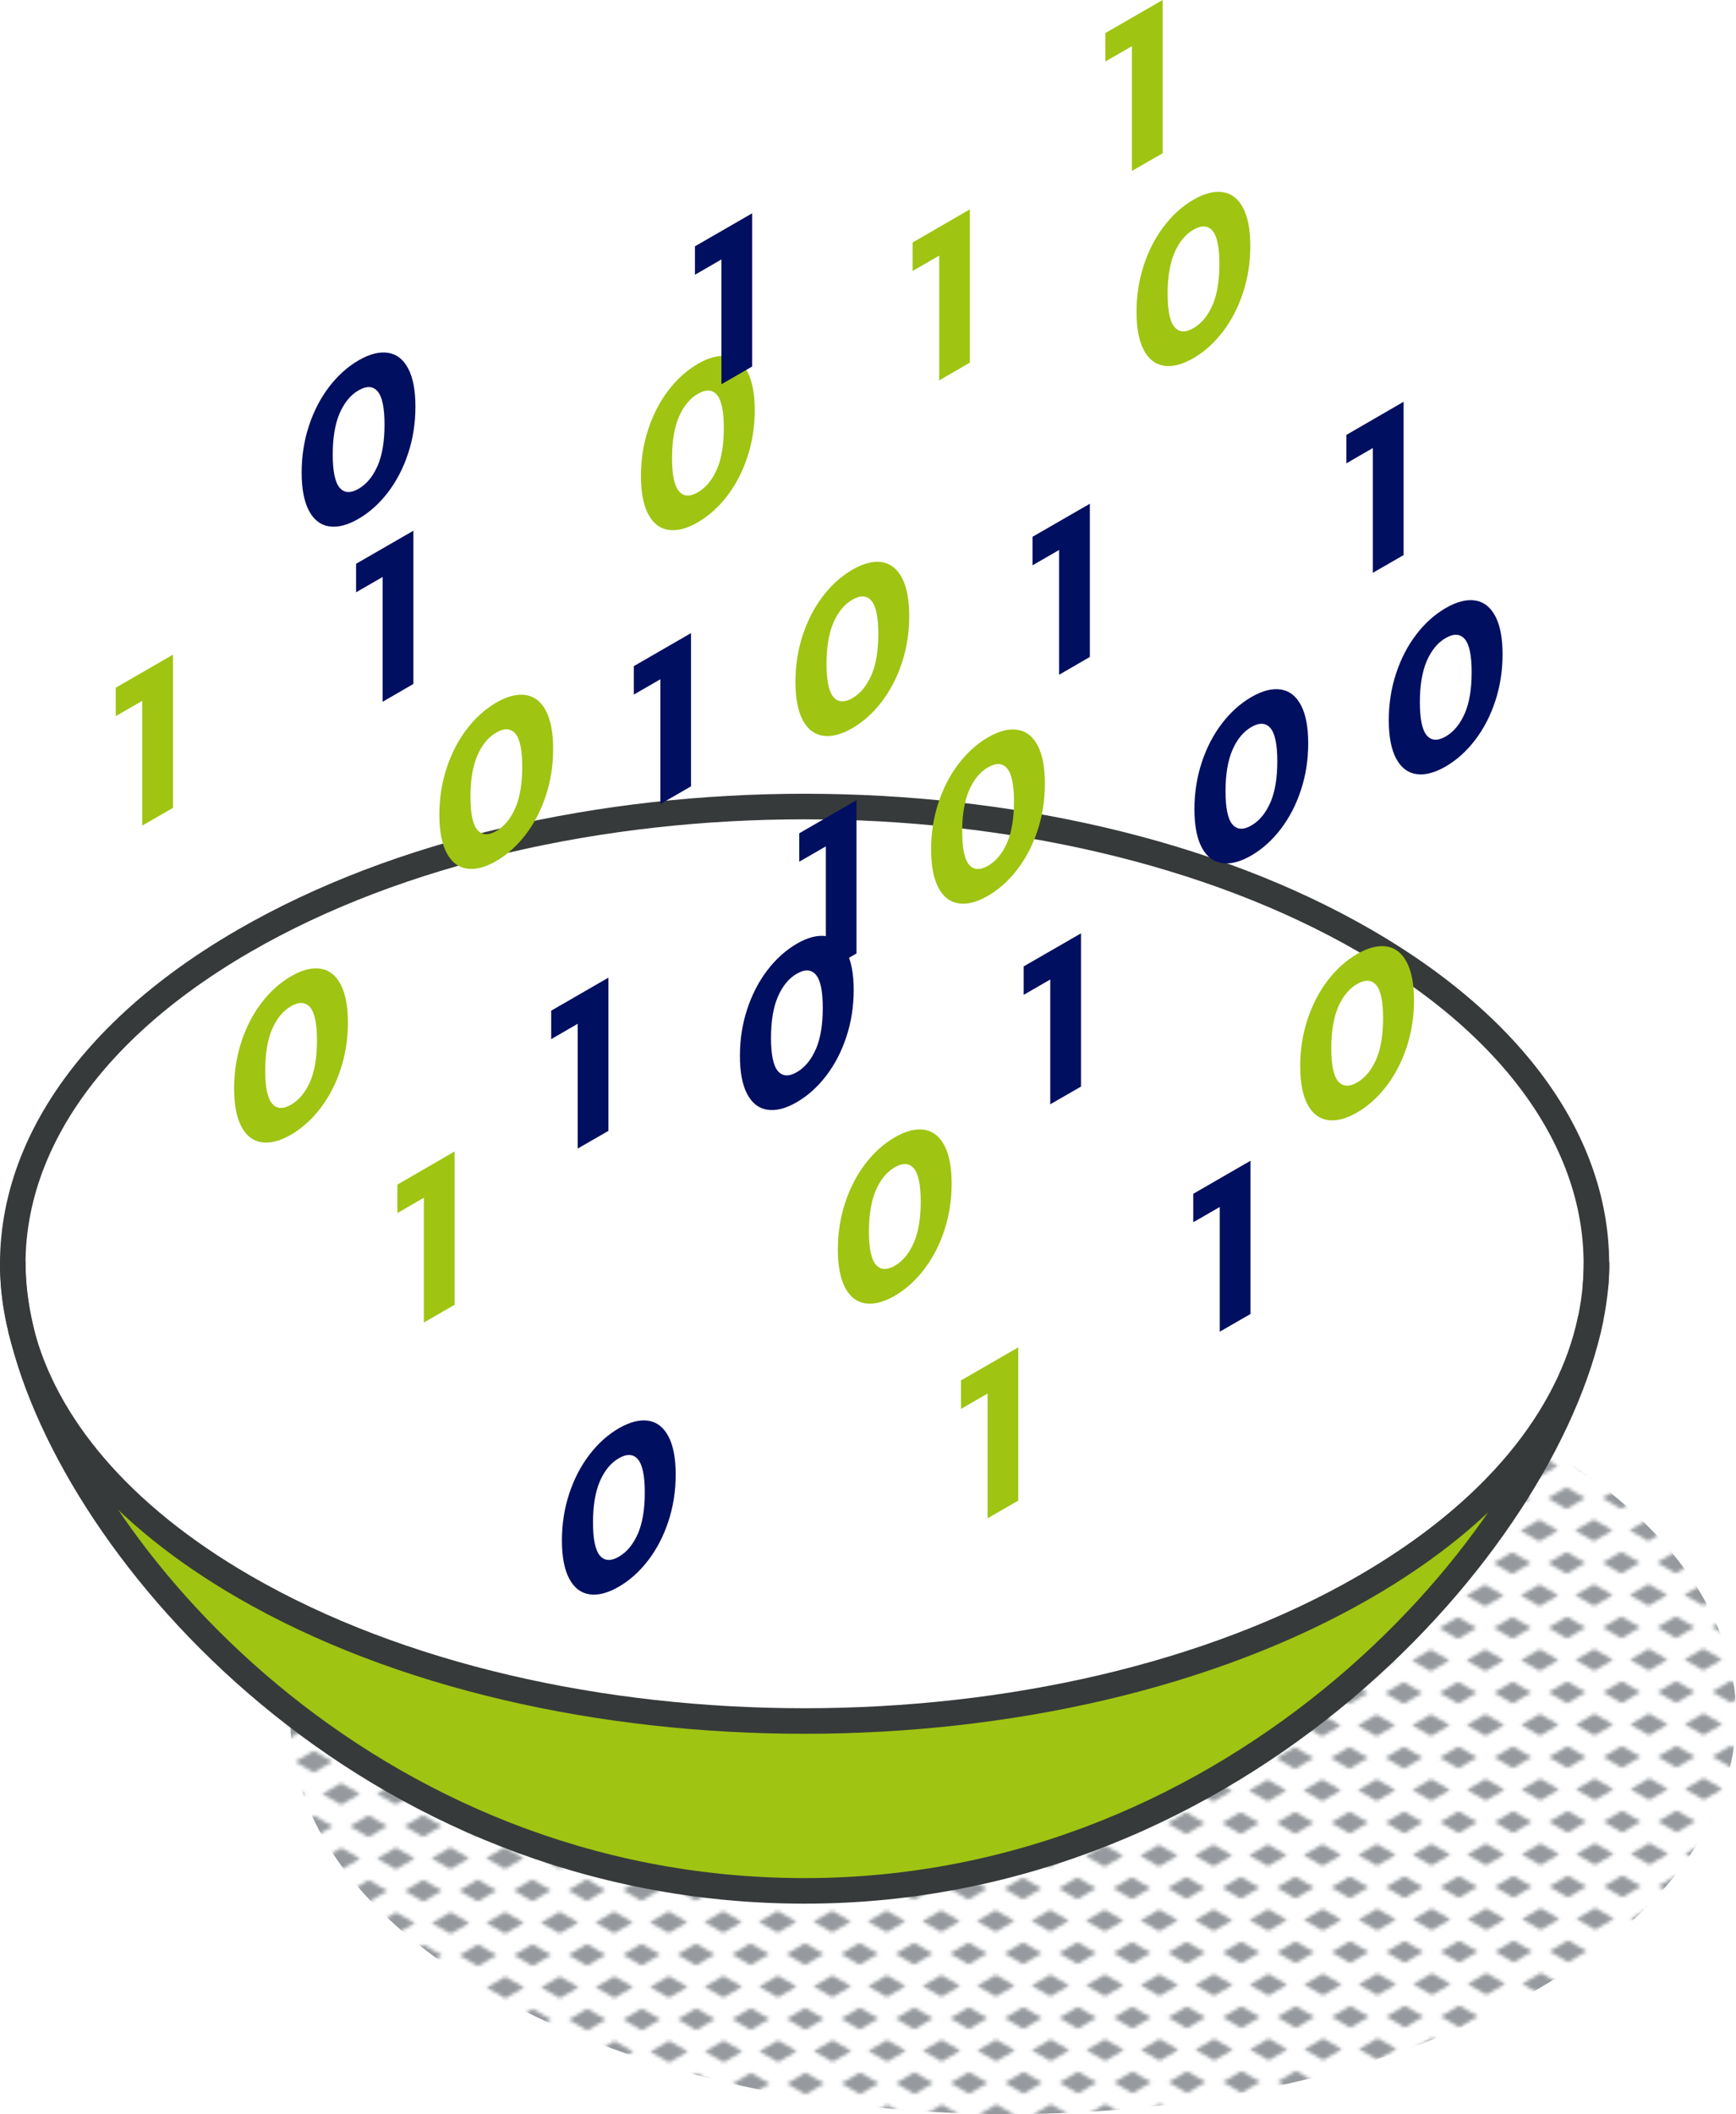 <?xml version="1.0" encoding="UTF-8"?>
<svg id="Capa_2" data-name="Capa 2" xmlns="http://www.w3.org/2000/svg" xmlns:xlink="http://www.w3.org/1999/xlink" viewBox="0 0 203.84 248.23">
  <defs>
    <style>
      .cls-1, .cls-2, .cls-3, .cls-4, .cls-5, .cls-6 {
        stroke-width: 0px;
      }

      .cls-1, .cls-7 {
        fill: none;
      }

      .cls-2 {
        fill: url(#New_Pattern_Swatch_3);
      }

      .cls-3 {
        fill: #969a9e;
      }

      .cls-4 {
        fill: #9fc412;
      }

      .cls-5 {
        fill: #fff;
      }

      .cls-6 {
        fill: #010f60;
      }

      .cls-7 {
        stroke: #373a3a;
        stroke-linecap: round;
        stroke-linejoin: round;
        stroke-width: 3px;
      }
    </style>
    <pattern id="New_Pattern_Swatch_3" data-name="New Pattern Swatch 3" x="0" y="0" width="16" height="19" patternTransform="translate(-7175.97 -6709.44) scale(.4)" patternUnits="userSpaceOnUse" viewBox="0 0 16 19">
      <g>
        <rect class="cls-1" x="0" width="16" height="19"/>
        <g>
          <polygon class="cls-3" points="16 22.18 10.5 19 16 15.82 21.5 19 16 22.18"/>
          <polygon class="cls-3" points="8 12.68 2.5 9.5 8 6.32 13.5 9.5 8 12.68"/>
        </g>
        <polygon class="cls-3" points="0 22.18 -5.5 19 0 15.82 5.5 19 0 22.18"/>
        <polygon class="cls-3" points="16 3.18 10.5 0 16 -3.18 21.5 0 16 3.18"/>
        <polygon class="cls-3" points="0 3.18 -5.5 0 0 -3.18 5.5 0 0 3.18"/>
      </g>
    </pattern>
  </defs>
  <g id="icons_design" data-name="icons design">
    <g>
      <ellipse class="cls-2" cx="118.96" cy="201.67" rx="84.88" ry="46.55" transform="translate(-.73 .43) rotate(-.21)"/>
      <g>
        <g>
          <g>
            <path class="cls-5" d="m2.45,156.07c-4.03-16.18,4.73-33.21,26.28-45.65,36.31-20.97,95.18-20.97,131.49,0,19.29,11.13,28.33,25.94,27.12,40.53-.12,1.3-.31,2.64-.6,4.02-2.45,11.45-11.29,22.56-26.53,31.36-36.31,20.97-95.18,20.97-131.49,0-14.69-8.49-23.45-19.11-26.25-30.13,0-.04-.01-.09-.03-.13Z"/>
            <path class="cls-4" d="m186.74,154.97c-5.31,26.16-40.27,67.03-92.26,67.03S8.62,182.39,2.48,156.2c2.8,11.01,11.56,21.64,26.25,30.13,36.31,20.97,95.18,20.97,131.49,0,15.24-8.8,24.08-19.9,26.53-31.36Z"/>
          </g>
          <g>
            <path class="cls-7" d="m2.45,156.07c-4.03-16.18,4.73-33.21,26.28-45.65,36.31-20.97,95.18-20.97,131.49,0,19.29,11.13,28.33,25.94,27.12,40.53"/>
            <path class="cls-7" d="m186.74,154.97c-2.45,11.45-11.29,22.56-26.53,31.36-36.31,20.97-95.18,20.97-131.49,0-14.69-8.49-23.45-19.11-26.25-30.13"/>
            <path class="cls-7" d="m1.51,148.44c0,2.36.32,4.92.95,7.63.01.04.03.09.03.13,6.14,26.19,40.81,65.8,92,65.8s86.89-40.88,92.26-67.03c.28-1.37.48-2.72.6-4.02.08-.86.12-1.7.12-2.51"/>
          </g>
        </g>
        <g>
          <polygon class="cls-6" points="48.54 62.31 48.54 80.3 44.93 82.39 44.93 67.74 41.81 69.54 41.81 66.19 48.54 62.31"/>
          <path class="cls-6" d="m38.65,61.8c-1.01-.15-1.8-.76-2.37-1.83-.57-1.07-.86-2.57-.86-4.5s.29-3.77.86-5.49c.57-1.73,1.36-3.25,2.37-4.57,1.01-1.32,2.16-2.35,3.45-3.1,1.29-.75,2.44-1.04,3.45-.89,1.01.15,1.8.76,2.37,1.83.57,1.07.86,2.57.86,4.5s-.29,3.77-.86,5.49c-.57,1.73-1.36,3.25-2.37,4.57-1.01,1.32-2.16,2.35-3.45,3.1-1.29.75-2.44,1.04-3.45.89Zm5.69-7.11c.54-1.25.81-2.87.81-4.84s-.27-3.27-.81-3.9c-.54-.63-1.29-.67-2.24-.12-.94.54-1.67,1.44-2.22,2.69-.54,1.26-.81,2.87-.81,4.84s.27,3.27.81,3.9c.54.63,1.28.67,2.22.13.95-.55,1.69-1.45,2.24-2.71Z"/>
          <path class="cls-4" d="m78.49,62.21c-1.01-.15-1.8-.76-2.37-1.83-.57-1.07-.86-2.57-.86-4.5s.29-3.77.86-5.49c.57-1.73,1.36-3.25,2.37-4.57,1.01-1.32,2.16-2.35,3.45-3.1,1.29-.75,2.44-1.04,3.45-.89,1.01.15,1.8.76,2.37,1.83.57,1.07.86,2.57.86,4.5s-.29,3.77-.86,5.49c-.57,1.73-1.36,3.25-2.37,4.57-1.01,1.32-2.16,2.35-3.45,3.1-1.29.75-2.44,1.04-3.45.89Zm5.69-7.11c.54-1.25.81-2.87.81-4.84s-.27-3.27-.81-3.9c-.54-.63-1.29-.67-2.24-.12-.94.54-1.67,1.44-2.22,2.69-.54,1.26-.81,2.87-.81,4.84s.27,3.27.81,3.9c.54.63,1.28.67,2.22.13.95-.55,1.69-1.45,2.24-2.71Z"/>
          <polygon class="cls-6" points="88.32 25.04 88.32 43.03 84.71 45.11 84.71 30.46 81.6 32.26 81.6 28.92 88.32 25.04"/>
          <polygon class="cls-4" points="113.88 24.58 113.88 42.57 110.28 44.66 110.28 30.01 107.16 31.81 107.16 28.47 113.88 24.58"/>
          <path class="cls-4" d="m136.68,42.94c-1.01-.15-1.8-.76-2.37-1.83-.57-1.07-.86-2.57-.86-4.5s.29-3.77.86-5.49c.57-1.73,1.36-3.25,2.37-4.57s2.16-2.35,3.45-3.1c1.29-.75,2.44-1.04,3.45-.89,1.01.15,1.8.76,2.37,1.83.57,1.07.86,2.57.86,4.5s-.29,3.77-.86,5.49c-.57,1.73-1.36,3.25-2.37,4.57-1.01,1.32-2.16,2.35-3.45,3.1-1.29.75-2.44,1.04-3.45.89Zm5.69-7.11c.54-1.25.81-2.87.81-4.84s-.27-3.27-.81-3.9c-.54-.63-1.29-.67-2.24-.12-.94.54-1.67,1.44-2.22,2.69-.54,1.26-.81,2.87-.81,4.84s.27,3.27.81,3.9c.54.63,1.28.67,2.22.13.95-.55,1.69-1.45,2.24-2.71Z"/>
          <polygon class="cls-4" points="136.52 0 136.52 17.99 132.91 20.07 132.91 5.42 129.79 7.22 129.79 3.88 136.52 0"/>
          <polygon class="cls-4" points="20.31 76.86 20.31 94.85 16.7 96.93 16.7 82.28 13.59 84.08 13.59 80.74 20.31 76.86"/>
          <path class="cls-4" d="m54.82,101.98c-1.01-.15-1.8-.76-2.37-1.83-.57-1.07-.86-2.57-.86-4.5s.29-3.77.86-5.49c.57-1.73,1.36-3.25,2.37-4.57,1.01-1.32,2.16-2.35,3.45-3.1,1.29-.75,2.44-1.04,3.45-.89,1.01.15,1.8.76,2.37,1.83.57,1.07.86,2.57.86,4.5s-.29,3.77-.86,5.49c-.57,1.73-1.36,3.25-2.37,4.57-1.01,1.32-2.16,2.35-3.45,3.1-1.29.75-2.44,1.04-3.45.89Zm5.69-7.11c.54-1.25.81-2.87.81-4.84s-.27-3.27-.81-3.9c-.54-.63-1.29-.67-2.24-.12-.94.54-1.67,1.44-2.22,2.69-.54,1.26-.81,2.87-.81,4.84s.27,3.27.81,3.9c.54.63,1.28.67,2.22.13.95-.55,1.69-1.45,2.24-2.71Z"/>
          <polygon class="cls-6" points="81.14 74.33 81.14 92.32 77.54 94.4 77.54 79.75 74.42 81.55 74.42 78.21 81.14 74.33"/>
          <polygon class="cls-6" points="127.97 59.14 127.97 77.13 124.36 79.22 124.36 64.57 121.24 66.37 121.24 63.02 127.97 59.14"/>
          <path class="cls-4" d="m96.63,86.38c-1.01-.15-1.8-.76-2.37-1.83-.57-1.07-.86-2.57-.86-4.5s.29-3.77.86-5.49c.57-1.73,1.36-3.25,2.37-4.57,1.01-1.32,2.16-2.35,3.45-3.1,1.29-.75,2.44-1.04,3.45-.89,1.01.15,1.8.76,2.37,1.83.57,1.07.86,2.57.86,4.5s-.29,3.77-.86,5.49c-.57,1.73-1.36,3.25-2.37,4.57-1.01,1.32-2.16,2.35-3.45,3.1-1.29.75-2.44,1.04-3.45.89Zm5.69-7.11c.54-1.25.81-2.87.81-4.84s-.27-3.27-.81-3.9c-.54-.63-1.29-.67-2.24-.12-.94.54-1.67,1.44-2.22,2.69-.54,1.26-.81,2.87-.81,4.84s.27,3.27.81,3.9c.54.63,1.28.67,2.22.13.95-.55,1.69-1.45,2.24-2.71Z"/>
          <path class="cls-6" d="m166.3,90.88c-1.01-.15-1.8-.76-2.37-1.83-.57-1.07-.86-2.57-.86-4.5s.29-3.77.86-5.49c.57-1.73,1.36-3.25,2.37-4.57,1.01-1.32,2.16-2.35,3.45-3.1,1.29-.75,2.44-1.04,3.45-.89,1.01.15,1.8.76,2.37,1.83.57,1.07.86,2.57.86,4.5s-.29,3.77-.86,5.49c-.57,1.73-1.36,3.25-2.37,4.57-1.01,1.32-2.16,2.35-3.45,3.1-1.29.75-2.44,1.04-3.45.89Zm5.69-7.11c.54-1.25.81-2.87.81-4.84s-.27-3.27-.81-3.9c-.54-.63-1.29-.67-2.24-.12-.94.54-1.67,1.44-2.22,2.69-.54,1.26-.81,2.87-.81,4.84s.27,3.27.81,3.9c.54.63,1.28.67,2.22.13.95-.55,1.69-1.45,2.24-2.71Z"/>
          <polygon class="cls-6" points="164.81 47.17 164.81 65.17 161.2 67.25 161.2 52.6 158.09 54.4 158.09 51.06 164.81 47.17"/>
          <path class="cls-4" d="m30.72,134.11c-1.01-.15-1.8-.76-2.37-1.83-.57-1.07-.86-2.57-.86-4.5s.29-3.77.86-5.49c.57-1.73,1.36-3.25,2.37-4.57,1.01-1.32,2.16-2.35,3.45-3.1,1.29-.75,2.44-1.04,3.45-.89,1.01.15,1.8.76,2.37,1.83.57,1.07.86,2.57.86,4.5s-.29,3.77-.86,5.49c-.57,1.73-1.36,3.25-2.37,4.57-1.01,1.32-2.16,2.35-3.45,3.1-1.29.75-2.44,1.04-3.45.89Zm5.69-7.11c.54-1.25.81-2.87.81-4.84s-.27-3.27-.81-3.9c-.54-.63-1.29-.67-2.24-.12-.94.54-1.67,1.44-2.22,2.69-.54,1.26-.81,2.87-.81,4.84s.27,3.27.81,3.9c.54.63,1.28.67,2.22.13.95-.55,1.69-1.45,2.24-2.71Z"/>
          <polygon class="cls-6" points="71.44 114.78 71.44 132.77 67.83 134.85 67.83 120.2 64.72 122 64.72 118.66 71.44 114.78"/>
          <path class="cls-6" d="m90.11,130.29c-1.01-.15-1.8-.76-2.37-1.83-.57-1.07-.86-2.57-.86-4.5s.29-3.77.86-5.49c.57-1.73,1.36-3.25,2.37-4.57,1.01-1.32,2.16-2.35,3.45-3.1,1.29-.75,2.44-1.04,3.45-.89,1.01.15,1.8.76,2.37,1.83.57,1.07.86,2.57.86,4.5s-.29,3.77-.86,5.49c-.57,1.73-1.36,3.25-2.37,4.57-1.01,1.32-2.16,2.35-3.45,3.1-1.29.75-2.44,1.04-3.45.89Zm5.69-7.11c.54-1.25.81-2.87.81-4.84s-.27-3.27-.81-3.9c-.54-.63-1.29-.67-2.24-.12-.94.54-1.67,1.44-2.22,2.69-.54,1.26-.81,2.87-.81,4.84s.27,3.27.81,3.9c.54.63,1.28.67,2.22.13.95-.55,1.69-1.45,2.24-2.71Z"/>
          <polygon class="cls-6" points="100.57 93.95 100.57 111.94 96.97 114.02 96.97 99.37 93.85 101.17 93.85 97.83 100.57 93.95"/>
          <path class="cls-4" d="m112.56,106.06c-1.01-.15-1.8-.76-2.37-1.83-.57-1.07-.86-2.57-.86-4.5s.29-3.77.86-5.49c.57-1.73,1.36-3.25,2.37-4.57,1.01-1.32,2.16-2.35,3.45-3.1,1.29-.75,2.44-1.04,3.45-.89,1.01.15,1.8.76,2.37,1.83.57,1.07.86,2.57.86,4.5s-.29,3.77-.86,5.49c-.57,1.73-1.36,3.25-2.37,4.57-1.01,1.32-2.16,2.35-3.45,3.1-1.29.75-2.44,1.04-3.45.89Zm5.69-7.11c.54-1.25.81-2.87.81-4.84s-.27-3.27-.81-3.9c-.54-.63-1.29-.67-2.24-.12-.94.54-1.67,1.44-2.22,2.69-.54,1.26-.81,2.87-.81,4.84s.27,3.27.81,3.9c.54.63,1.28.67,2.22.13.95-.55,1.69-1.45,2.24-2.71Z"/>
          <path class="cls-6" d="m143.48,101.33c-1.01-.15-1.8-.76-2.37-1.83-.57-1.07-.86-2.57-.86-4.5s.29-3.77.86-5.49c.57-1.73,1.36-3.25,2.37-4.57,1.01-1.32,2.16-2.35,3.45-3.1,1.29-.75,2.44-1.04,3.45-.89,1.01.15,1.8.76,2.37,1.83.57,1.07.86,2.57.86,4.5s-.29,3.77-.86,5.49c-.57,1.73-1.36,3.25-2.37,4.57-1.01,1.32-2.16,2.35-3.45,3.1-1.29.75-2.44,1.04-3.45.89Zm5.69-7.11c.54-1.25.81-2.87.81-4.84s-.27-3.27-.81-3.9c-.54-.63-1.29-.67-2.24-.12-.94.54-1.67,1.44-2.22,2.69-.54,1.26-.81,2.87-.81,4.84s.27,3.27.81,3.9c.54.63,1.28.67,2.22.13.95-.55,1.69-1.45,2.24-2.71Z"/>
          <path class="cls-6" d="m69.21,187.18c-1.01-.15-1.8-.76-2.37-1.83-.57-1.07-.86-2.57-.86-4.5s.29-3.77.86-5.49c.57-1.73,1.36-3.25,2.37-4.57,1.01-1.32,2.16-2.35,3.45-3.1,1.29-.74,2.44-1.04,3.45-.89,1.01.15,1.8.76,2.37,1.83.57,1.07.86,2.57.86,4.5s-.29,3.77-.86,5.49c-.57,1.73-1.36,3.25-2.37,4.57-1.01,1.32-2.16,2.35-3.45,3.1-1.29.75-2.44,1.04-3.45.89Zm5.69-7.11c.54-1.25.81-2.87.81-4.84s-.27-3.27-.81-3.9c-.54-.63-1.29-.67-2.24-.12-.94.54-1.67,1.44-2.22,2.69-.54,1.26-.81,2.87-.81,4.84s.27,3.27.81,3.9c.54.63,1.28.67,2.22.13.95-.55,1.69-1.45,2.24-2.71Z"/>
          <polygon class="cls-4" points="53.38 135.19 53.38 153.19 49.77 155.27 49.77 140.62 46.66 142.42 46.66 139.08 53.38 135.19"/>
          <polygon class="cls-4" points="119.56 158.19 119.56 176.18 115.96 178.26 115.96 163.61 112.84 165.41 112.84 162.07 119.56 158.19"/>
          <path class="cls-4" d="m101.61,153.02c-1.01-.15-1.8-.76-2.37-1.83-.57-1.07-.86-2.57-.86-4.5s.29-3.77.86-5.49c.57-1.73,1.36-3.25,2.37-4.57,1.01-1.32,2.16-2.35,3.45-3.1,1.29-.75,2.44-1.04,3.45-.89,1.01.15,1.8.76,2.37,1.83.57,1.07.86,2.57.86,4.5s-.29,3.77-.86,5.49c-.57,1.73-1.36,3.25-2.37,4.57-1.01,1.32-2.16,2.35-3.45,3.1-1.29.75-2.44,1.04-3.45.89Zm5.69-7.11c.54-1.25.81-2.87.81-4.84s-.27-3.27-.81-3.9c-.54-.63-1.29-.67-2.24-.12-.94.54-1.67,1.44-2.22,2.69-.54,1.26-.81,2.87-.81,4.84s.27,3.27.81,3.9c.54.63,1.28.67,2.22.13.95-.55,1.69-1.45,2.24-2.71Z"/>
          <polygon class="cls-6" points="146.83 136.28 146.83 154.27 143.22 156.35 143.22 141.71 140.11 143.5 140.11 140.16 146.83 136.28"/>
          <polygon class="cls-6" points="126.93 109.58 126.93 127.57 123.32 129.65 123.32 115 120.2 116.8 120.2 113.46 126.93 109.58"/>
          <path class="cls-4" d="m155.9,131.5c-1.01-.15-1.8-.76-2.37-1.83-.57-1.07-.86-2.57-.86-4.5s.29-3.77.86-5.49c.57-1.73,1.36-3.25,2.37-4.57,1.01-1.32,2.16-2.35,3.45-3.1,1.29-.75,2.44-1.04,3.45-.89,1.01.15,1.8.76,2.37,1.83.57,1.07.86,2.57.86,4.5s-.29,3.77-.86,5.49c-.57,1.73-1.36,3.25-2.37,4.57-1.01,1.32-2.16,2.35-3.45,3.1-1.29.75-2.44,1.04-3.45.89Zm5.69-7.11c.54-1.25.81-2.87.81-4.84s-.27-3.27-.81-3.9c-.54-.63-1.29-.67-2.24-.12-.94.54-1.67,1.44-2.22,2.69-.54,1.26-.81,2.87-.81,4.84s.27,3.27.81,3.9c.54.63,1.28.67,2.22.13.95-.55,1.69-1.45,2.24-2.71Z"/>
        </g>
      </g>
    </g>
  </g>
</svg>